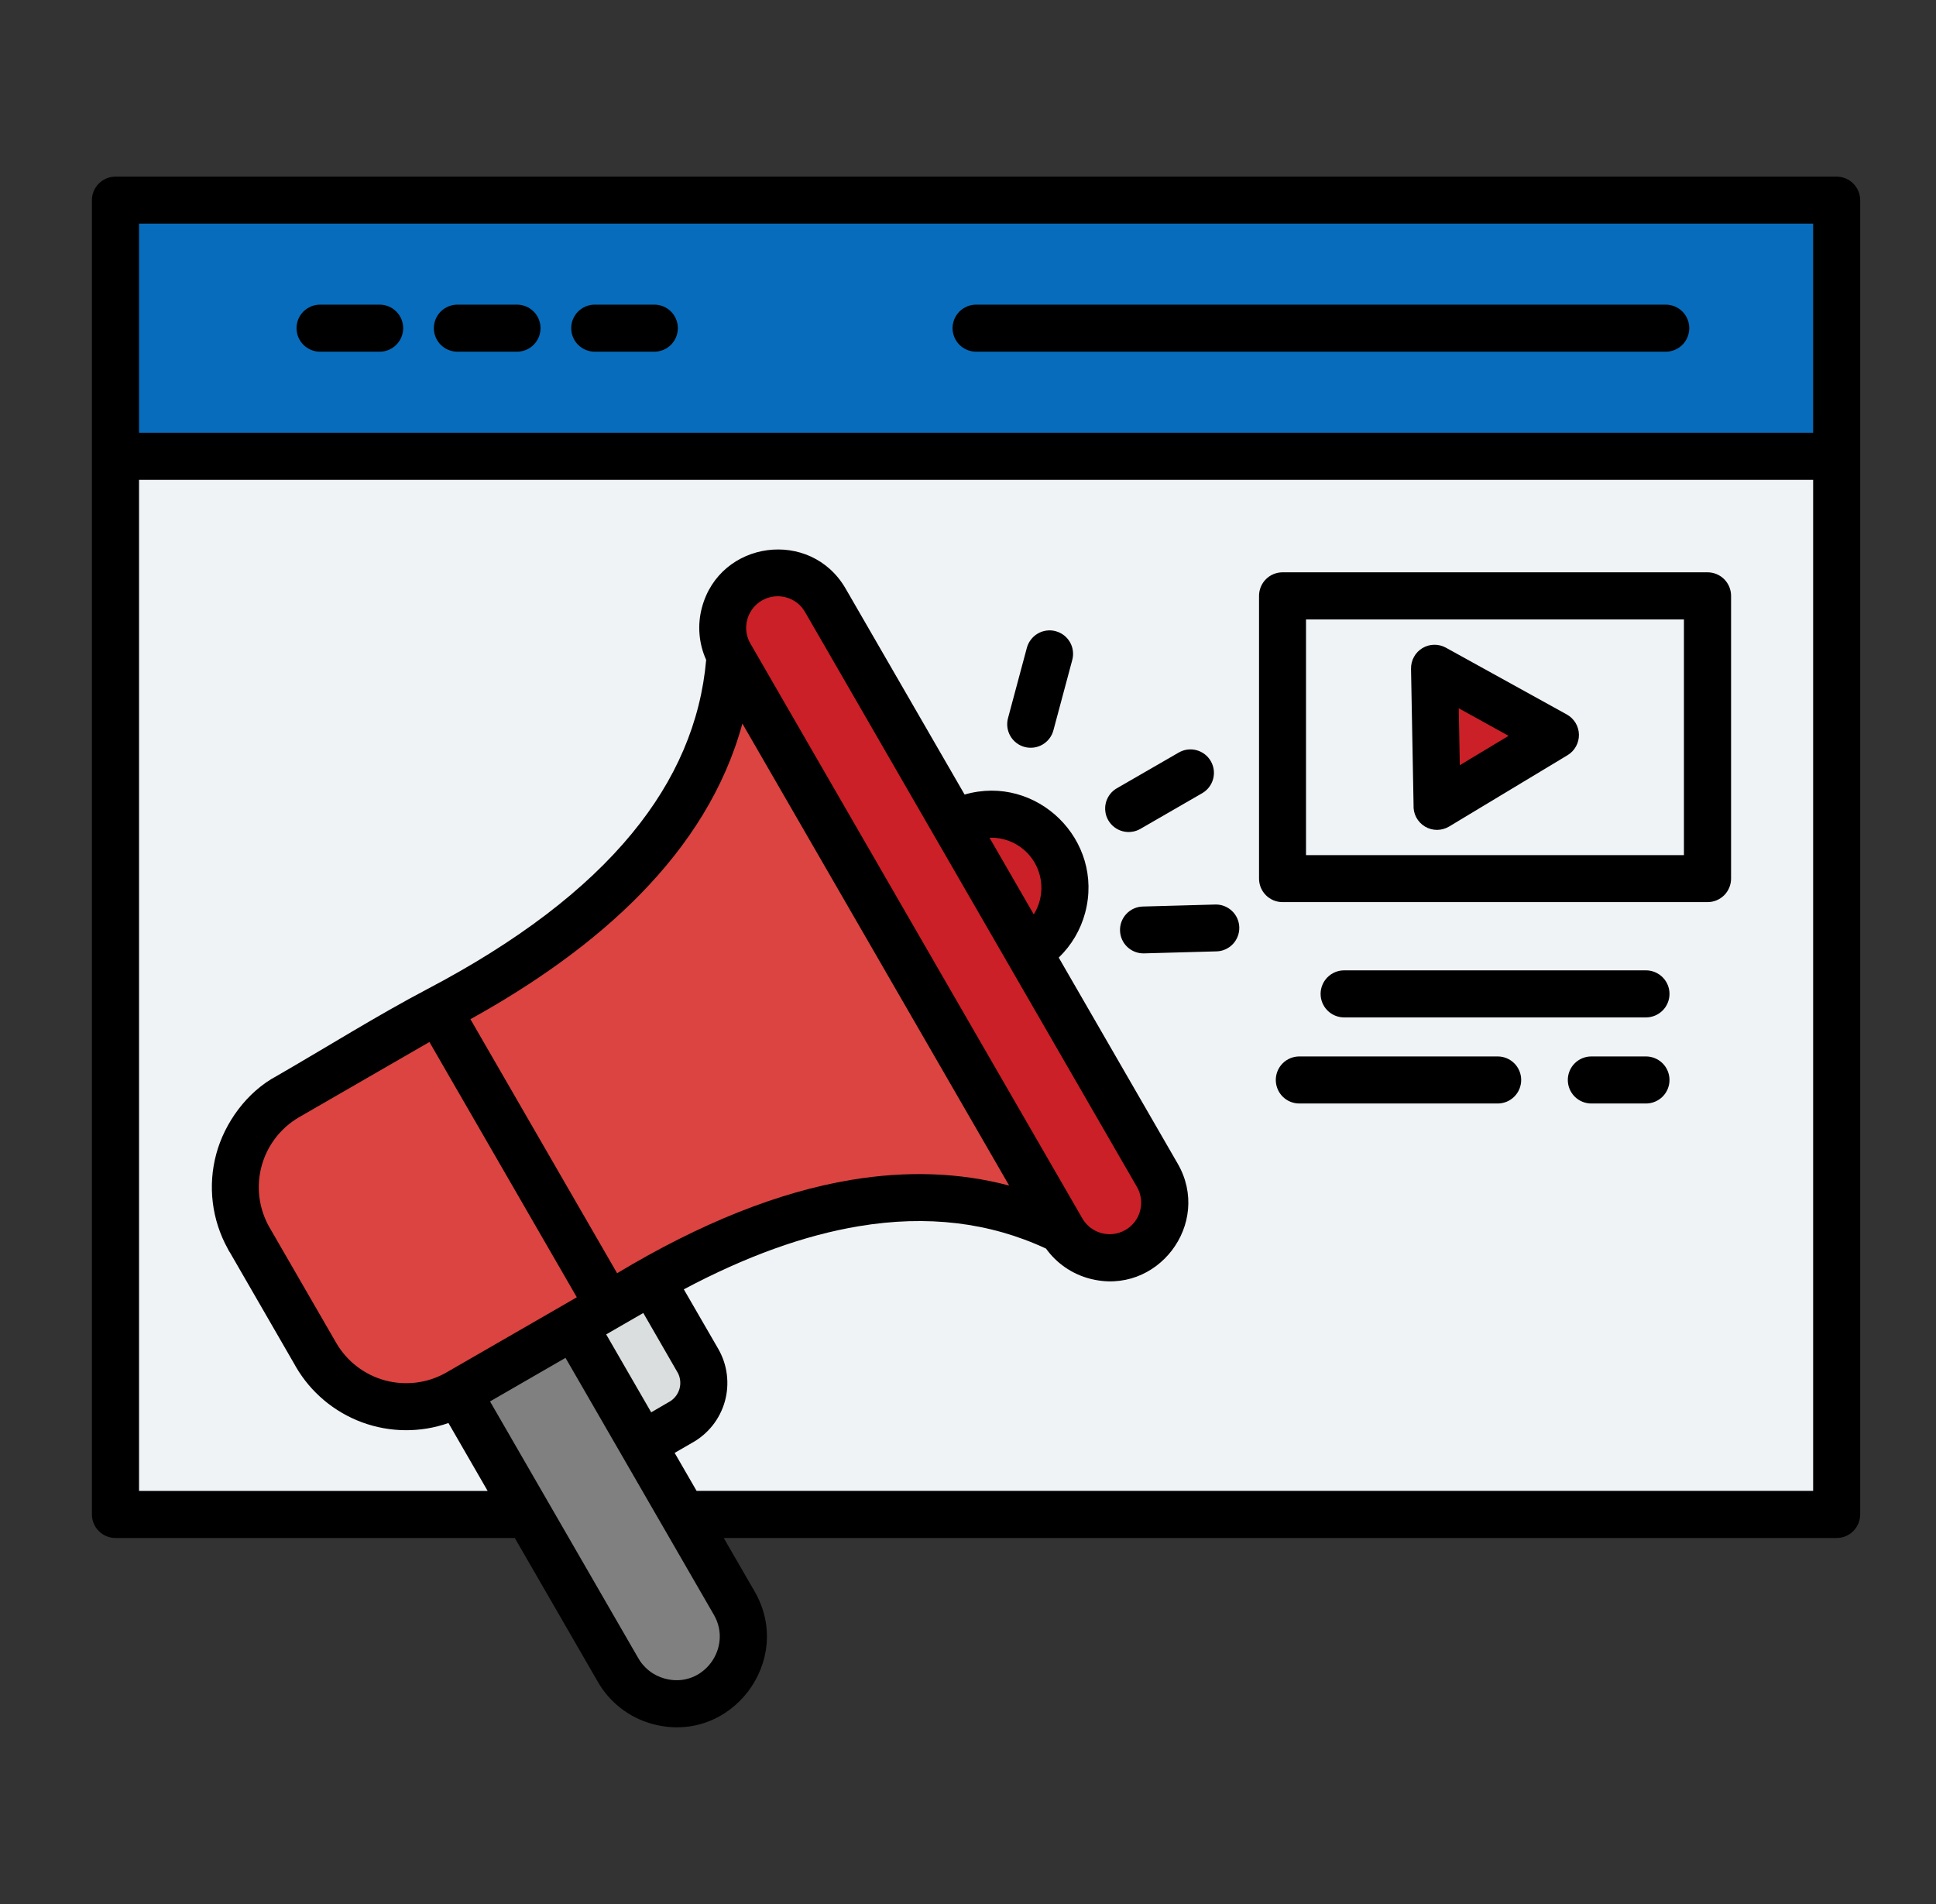 <svg width="61" height="60" viewBox="0 0 61 60" fill="none" xmlns="http://www.w3.org/2000/svg">
<rect x="0" y="0" width="61" height="60" fill="#333333" stroke="none"/>
<path fill-rule="evenodd" clip-rule="evenodd" d="M16.22 48.466H3.638C3.441 48.466 3.253 48.388 3.114 48.249C2.975 48.11 2.897 47.922 2.896 47.725V6.308C2.896 6.111 2.975 5.923 3.114 5.784C3.253 5.645 3.441 5.566 3.638 5.566H57.869C58.066 5.566 58.254 5.645 58.393 5.784C58.532 5.923 58.611 6.111 58.611 6.308V47.725C58.61 47.922 58.532 48.11 58.393 48.249C58.254 48.388 58.066 48.466 57.869 48.466H22.804L23.777 50.15C25.038 52.335 23.027 54.988 20.57 54.33C20.201 54.232 19.855 54.06 19.554 53.825C19.252 53.59 19.002 53.297 18.816 52.962L16.22 48.466Z" fill="black"/>
<path fill-rule="evenodd" clip-rule="evenodd" d="M53.058 19.52H41.15V26.947H53.058V19.52ZM45.661 26.045C45.546 26.114 45.414 26.151 45.279 26.152C45.145 26.152 45.012 26.115 44.897 26.046C44.782 25.976 44.687 25.877 44.624 25.758C44.561 25.639 44.532 25.505 44.539 25.37L44.459 21.067C44.458 20.938 44.49 20.811 44.553 20.698C44.615 20.585 44.707 20.49 44.817 20.424C44.928 20.357 45.054 20.32 45.184 20.318C45.313 20.315 45.44 20.346 45.554 20.408L49.366 22.514C49.48 22.577 49.575 22.669 49.643 22.78C49.71 22.891 49.747 23.018 49.749 23.148C49.752 23.278 49.72 23.407 49.657 23.52C49.595 23.634 49.503 23.73 49.392 23.797L45.661 26.045Z" fill="#EFF3F6"/>
<path fill-rule="evenodd" clip-rule="evenodd" d="M4.381 13.636H57.129V7.047H4.381V13.636ZM18.739 11.083C18.642 11.083 18.545 11.063 18.455 11.026C18.365 10.989 18.284 10.934 18.215 10.866C18.146 10.797 18.091 10.715 18.054 10.625C18.017 10.535 17.998 10.439 17.998 10.341C17.998 10.244 18.017 10.148 18.054 10.057C18.091 9.968 18.146 9.886 18.215 9.817C18.284 9.748 18.365 9.694 18.455 9.656C18.545 9.619 18.642 9.6 18.739 9.6H20.617C20.813 9.6 21.002 9.678 21.141 9.817C21.28 9.956 21.358 10.145 21.358 10.341C21.358 10.538 21.28 10.726 21.141 10.866C21.002 11.005 20.813 11.083 20.617 11.083H18.739ZM14.412 11.083C14.215 11.083 14.027 11.005 13.887 10.866C13.748 10.726 13.67 10.538 13.67 10.341C13.67 10.145 13.748 9.956 13.887 9.817C14.027 9.678 14.215 9.6 14.412 9.6H16.289C16.486 9.6 16.675 9.678 16.814 9.817C16.953 9.956 17.031 10.145 17.031 10.341C17.031 10.538 16.953 10.726 16.814 10.866C16.675 11.005 16.486 11.083 16.289 11.083H14.412ZM10.085 11.083C9.987 11.083 9.891 11.063 9.801 11.026C9.711 10.989 9.629 10.934 9.56 10.866C9.491 10.797 9.437 10.715 9.399 10.625C9.362 10.535 9.343 10.439 9.343 10.341C9.343 10.244 9.362 10.148 9.399 10.057C9.437 9.968 9.491 9.886 9.56 9.817C9.629 9.748 9.711 9.694 9.801 9.656C9.891 9.619 9.987 9.6 10.085 9.6H11.962C12.159 9.6 12.347 9.678 12.486 9.817C12.625 9.956 12.704 10.145 12.704 10.341C12.704 10.538 12.625 10.726 12.486 10.866C12.347 11.005 12.159 11.083 11.962 11.083H10.085ZM30.755 11.083C30.657 11.083 30.561 11.063 30.471 11.026C30.381 10.989 30.299 10.934 30.231 10.866C30.162 10.797 30.107 10.715 30.07 10.625C30.033 10.535 30.013 10.439 30.013 10.341C30.013 10.244 30.033 10.148 30.07 10.057C30.107 9.968 30.162 9.886 30.231 9.817C30.299 9.748 30.381 9.694 30.471 9.656C30.561 9.619 30.657 9.6 30.755 9.6H52.484C52.681 9.6 52.87 9.678 53.009 9.817C53.148 9.956 53.226 10.145 53.226 10.341C53.226 10.538 53.148 10.726 53.009 10.866C52.87 11.005 52.681 11.083 52.484 11.083H30.755Z" fill="#076CBC"/>
<path fill-rule="evenodd" clip-rule="evenodd" d="M57.129 15.121H4.381V46.983H15.365L14.13 44.843C13.246 45.153 12.283 45.144 11.405 44.82C10.527 44.495 9.789 43.875 9.319 43.065C9.311 43.052 9.304 43.038 9.297 43.024L7.247 39.472C7.219 39.433 7.194 39.39 7.174 39.345C6.673 38.437 6.543 37.37 6.813 36.368C7.076 35.388 7.771 34.41 8.726 33.903C10.269 33.013 11.895 31.994 13.458 31.172C16.293 29.683 18.445 28.047 19.913 26.262C21.299 24.579 22.078 22.756 22.25 20.795C22.016 20.277 21.969 19.693 22.117 19.144C22.684 17.025 25.543 16.645 26.643 18.546L30.393 25.038C32.666 24.381 34.805 26.474 34.19 28.768C34.047 29.304 33.759 29.791 33.359 30.176L37.106 36.667C38.202 38.561 36.452 40.86 34.327 40.291C33.775 40.144 33.291 39.81 32.958 39.346C31.177 38.517 29.211 38.282 27.06 38.641C25.341 38.927 23.503 39.59 21.546 40.63L22.63 42.505C22.773 42.753 22.866 43.027 22.901 43.312C22.937 43.596 22.916 43.885 22.839 44.161C22.762 44.437 22.63 44.695 22.452 44.92C22.274 45.144 22.053 45.331 21.802 45.469L21.257 45.784L21.949 46.982H57.129L57.129 15.121ZM36.048 30.043C35.852 30.049 35.663 29.976 35.52 29.841C35.378 29.707 35.295 29.521 35.29 29.325C35.284 29.13 35.357 28.94 35.492 28.797C35.626 28.655 35.812 28.572 36.008 28.567L38.289 28.504C38.386 28.501 38.483 28.517 38.573 28.552C38.664 28.587 38.747 28.639 38.817 28.706C38.888 28.772 38.944 28.852 38.984 28.941C39.023 29.029 39.045 29.125 39.048 29.222C39.05 29.319 39.034 29.415 38.999 29.506C38.965 29.596 38.912 29.679 38.846 29.75C38.779 29.82 38.699 29.877 38.611 29.916C38.522 29.956 38.427 29.978 38.33 29.98L36.048 30.043ZM35.933 26.119C35.849 26.168 35.756 26.2 35.66 26.212C35.563 26.226 35.465 26.219 35.371 26.194C35.277 26.169 35.189 26.126 35.112 26.067C35.035 26.008 34.97 25.934 34.921 25.85C34.872 25.766 34.84 25.673 34.828 25.577C34.815 25.48 34.821 25.382 34.846 25.288C34.872 25.194 34.915 25.106 34.974 25.029C35.033 24.952 35.107 24.887 35.192 24.839L37.139 23.715C37.308 23.616 37.51 23.59 37.7 23.64C37.889 23.691 38.051 23.814 38.149 23.984C38.248 24.154 38.275 24.356 38.224 24.545C38.173 24.735 38.05 24.897 37.88 24.995L35.933 26.119L35.933 26.119ZM33.193 23.007C33.169 23.102 33.126 23.191 33.067 23.269C33.008 23.347 32.934 23.413 32.85 23.462C32.766 23.512 32.672 23.544 32.575 23.557C32.478 23.57 32.379 23.564 32.285 23.539C32.19 23.514 32.101 23.47 32.024 23.41C31.946 23.35 31.881 23.276 31.833 23.191C31.784 23.106 31.753 23.012 31.741 22.915C31.729 22.817 31.736 22.719 31.762 22.625L32.353 20.42C32.378 20.325 32.421 20.236 32.48 20.159C32.539 20.081 32.612 20.015 32.697 19.966C32.781 19.916 32.875 19.884 32.972 19.871C33.069 19.858 33.167 19.864 33.261 19.89C33.356 19.915 33.444 19.959 33.522 20.018C33.599 20.078 33.664 20.152 33.713 20.237C33.762 20.322 33.793 20.416 33.805 20.513C33.817 20.61 33.81 20.708 33.784 20.802L33.193 23.007ZM50.141 34.774C49.944 34.774 49.755 34.696 49.616 34.557C49.477 34.418 49.399 34.229 49.399 34.032C49.399 33.836 49.477 33.647 49.616 33.508C49.755 33.369 49.944 33.291 50.141 33.291H51.861C52.058 33.291 52.246 33.369 52.386 33.508C52.525 33.647 52.603 33.836 52.603 34.032C52.603 34.229 52.525 34.418 52.386 34.557C52.246 34.696 52.058 34.774 51.861 34.774H50.141ZM40.94 34.774C40.743 34.774 40.554 34.696 40.415 34.557C40.276 34.418 40.198 34.229 40.198 34.032C40.198 33.836 40.276 33.647 40.415 33.508C40.554 33.369 40.743 33.291 40.94 33.291H47.189C47.386 33.291 47.574 33.369 47.713 33.508C47.852 33.647 47.93 33.836 47.93 34.032C47.93 34.229 47.852 34.418 47.713 34.557C47.574 34.696 47.386 34.774 47.189 34.774H40.94ZM42.352 32.061C42.155 32.061 41.966 31.983 41.827 31.844C41.688 31.705 41.61 31.516 41.61 31.32C41.61 31.123 41.688 30.935 41.827 30.796C41.966 30.657 42.155 30.578 42.352 30.578H51.861C52.058 30.578 52.246 30.657 52.386 30.796C52.525 30.935 52.603 31.123 52.603 31.32C52.603 31.516 52.525 31.705 52.386 31.844C52.246 31.983 52.058 32.061 51.861 32.061H42.352ZM40.411 18.035H53.801C53.998 18.035 54.187 18.113 54.326 18.252C54.465 18.391 54.543 18.58 54.543 18.777V27.687C54.543 27.883 54.465 28.072 54.326 28.211C54.187 28.35 53.998 28.428 53.801 28.428H40.411C40.215 28.428 40.026 28.35 39.887 28.211C39.748 28.072 39.67 27.883 39.67 27.687V18.777C39.67 18.58 39.748 18.391 39.887 18.252C40.026 18.113 40.215 18.035 40.411 18.035Z" fill="#EFF3F6"/>
<path fill-rule="evenodd" clip-rule="evenodd" d="M47.532 23.188L45.963 22.32L45.996 24.113L47.532 23.188Z" fill="#CB2027"/>
<path fill-rule="evenodd" clip-rule="evenodd" d="M20.094 52.223C20.183 52.388 20.305 52.533 20.453 52.649C20.6 52.765 20.77 52.85 20.951 52.898C22.153 53.22 23.091 51.921 22.495 50.89L17.818 42.789L15.44 44.162L20.094 52.223Z" fill="#808080"/>
<path fill-rule="evenodd" clip-rule="evenodd" d="M32.572 28.815C32.724 28.572 32.807 28.292 32.812 28.006C32.817 27.719 32.744 27.436 32.601 27.188C32.458 26.94 32.249 26.735 31.999 26.596C31.748 26.457 31.464 26.389 31.178 26.399L32.572 28.815Z" fill="#CB2027"/>
<path fill-rule="evenodd" clip-rule="evenodd" d="M20.269 41.375L19.1 42.05L20.518 44.506L21.132 44.148C21.269 44.055 21.369 43.916 21.412 43.756C21.454 43.596 21.438 43.426 21.365 43.277L20.269 41.375Z" fill="#DADEDE"/>
<path fill-rule="evenodd" clip-rule="evenodd" d="M17.681 41.165L18.174 40.88L13.53 32.836L9.418 35.209C8.838 35.548 8.415 36.102 8.241 36.751C8.067 37.4 8.156 38.092 8.489 38.675L10.597 42.324C10.935 42.904 11.489 43.327 12.137 43.501C12.786 43.675 13.477 43.586 14.06 43.253L17.681 41.165Z" fill="#DB4441"/>
<path fill-rule="evenodd" clip-rule="evenodd" d="M19.444 40.122C22.071 38.543 24.528 37.563 26.817 37.181C28.578 36.888 30.238 36.947 31.797 37.36L23.391 22.801C22.278 26.895 18.826 29.899 14.822 32.117L19.444 40.122Z" fill="#DB4441"/>
<path fill-rule="evenodd" clip-rule="evenodd" d="M23.657 20.303L34.104 38.397C34.236 38.625 34.453 38.791 34.707 38.859C34.961 38.927 35.231 38.891 35.459 38.76C35.687 38.629 35.854 38.413 35.922 38.159C35.991 37.905 35.956 37.634 35.825 37.406L25.364 19.284C25.265 19.114 25.119 18.977 24.943 18.891C24.767 18.805 24.57 18.772 24.375 18.798C24.181 18.823 23.998 18.906 23.851 19.035C23.703 19.164 23.597 19.334 23.546 19.523C23.509 19.654 23.5 19.791 23.52 19.925C23.539 20.059 23.586 20.188 23.657 20.303Z" fill="#CB2027"/>
</svg>
